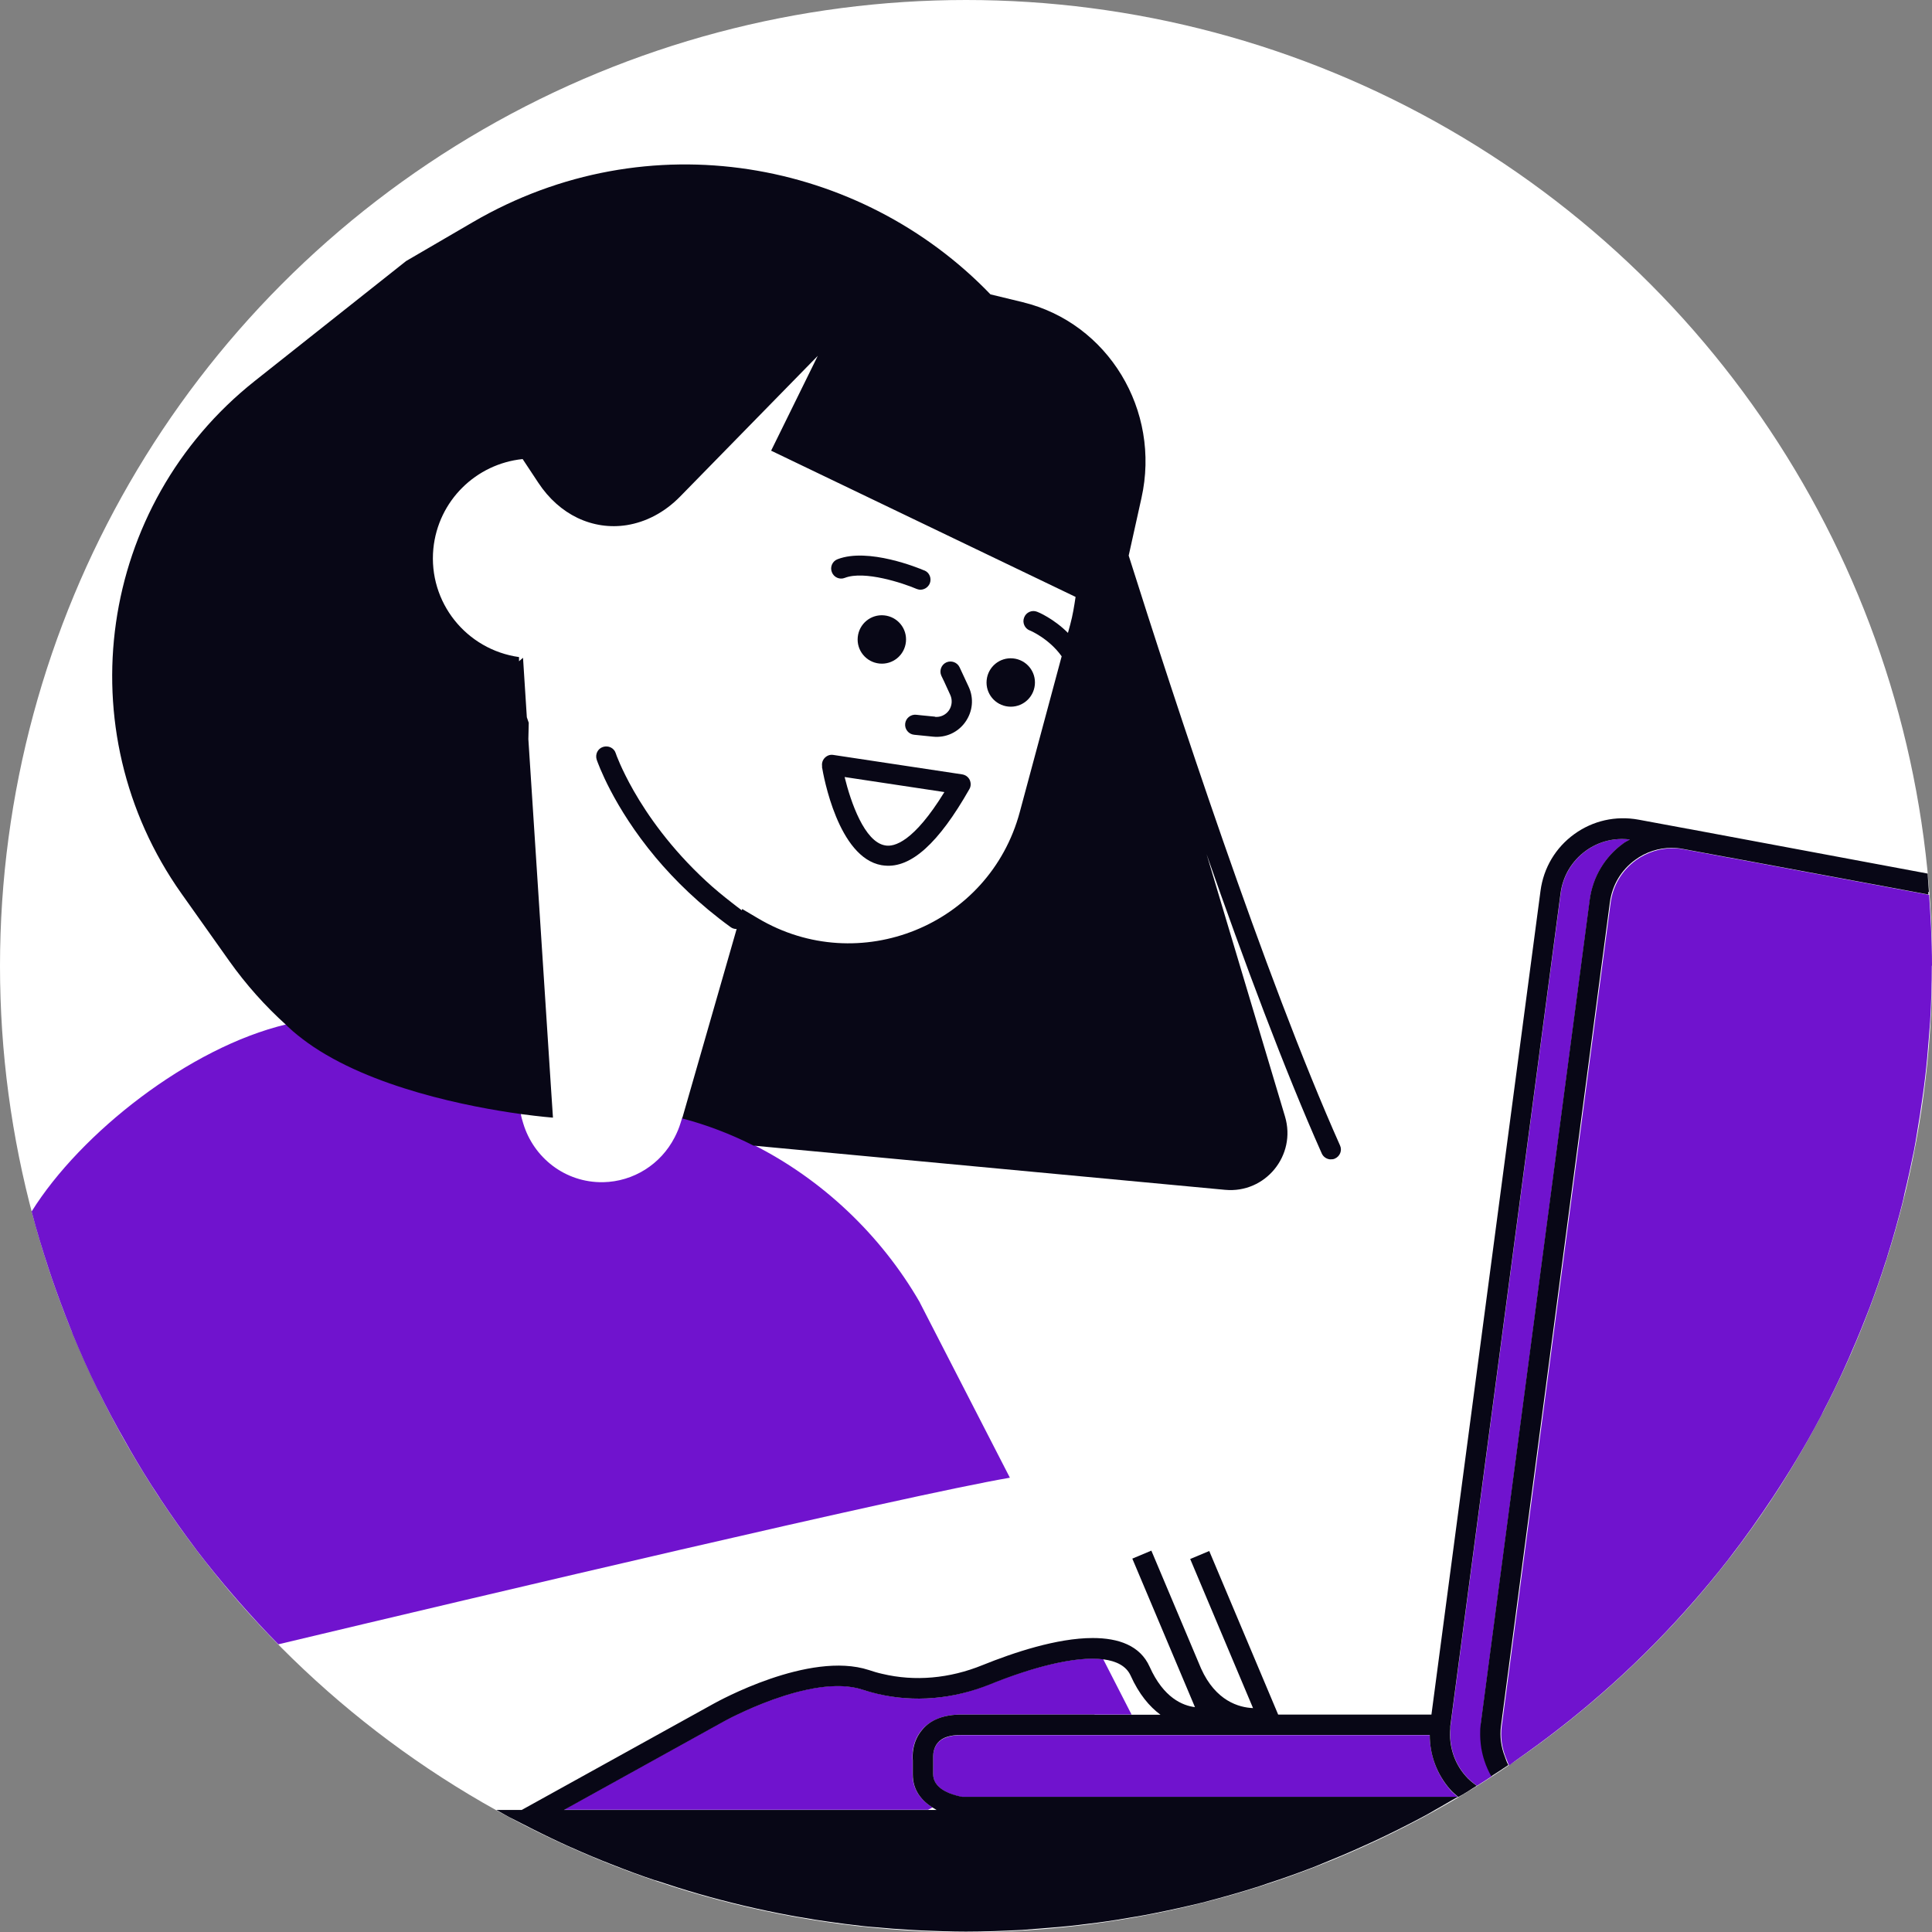 ﻿<?xml version="1.0" encoding="UTF-8"?>
<svg id="Laag_1" data-name="Laag 1" xmlns="http://www.w3.org/2000/svg" viewBox="0 0 101.47 101.47">
  <rect x="0" y="0" width="101.47" height="101.47" fill="#808080" stroke="none"/>
  <defs>
    <style>
      .cls-1 {
      fill: #7013ce;
      }

      .cls-1, .cls-2, .cls-3 {
      stroke-width: 0px;
      }

      .cls-2 {
      fill: #080716;
      }

      .cls-3 {
      fill: #fff;
      }
    </style>
  </defs>
  <circle class="cls-3" cx="50.74" cy="50.74" r="50.74"/>
  <g>
    <g>
      <path class="cls-1" d="M47.93,93.2v-.75c-.02-.21-.05-.99.51-1.62.45-.51,1.14-.78,2.04-.78h8.95l-1.49-2.91c-1.49-.18-3.82.45-5.94,1.31-1.96.8-4.01.97-5.94.5-.25-.06-.51-.13-.78-.22-2.67-.87-7.24,1.66-7.29,1.68l-8.38,4.64h19.13c.08-.04.16-.08.24-.12-.58-.36-1.05-.91-1.05-1.74Z"/>
      <path class="cls-1" d="M48.32,68.42c-2.08-3.61-5.19-6.5-8.74-8.29-1.21-.61-2.47-1.09-3.75-1.43l-.08.26c-.08.27-.19.53-.32.78-.72,1.4-2.15,2.32-3.76,2.35h0c-1.99.03-3.65-1.29-4.19-3.09-.05-.17-.11-.35-.13-.53-2.67-.37-7.88-1.36-11.19-3.74-.37-.26-.72-.54-1.03-.84-.02-.02-.04-.04-.06-.06-.01-.01-.02-.02-.03-.03,0,0,0,0,0,0-5.1,1.21-10.82,5.72-13.38,9.83,0,0,0,0,0,0,.26,1,.56,1.99.88,2.96.06.19.13.38.19.57.3.87.62,1.73.96,2.58.05.11.09.23.13.34.41.99.84,1.96,1.31,2.91.02.03.03.06.05.09.44.89.9,1.76,1.39,2.61.09.16.18.32.27.48.48.83.98,1.65,1.51,2.44.03.05.07.11.1.16.59.89,1.21,1.76,1.85,2.61.03.04.06.08.09.12.59.77,1.21,1.53,1.84,2.26.11.12.21.25.32.37.67.76,1.35,1.51,2.07,2.23,10.79-2.57,32.81-7.78,38.42-8.75l-4.73-9.2Z"/>
      <path class="cls-1" d="M101.47,50.72c0-.68-.02-1.35-.05-2.02-.03-.57-.06-1.14-.1-1.7,0,0,0,0,0,0l-10.43-1.94h0s-.02,0-.02,0l-2.42-.45c-.2-.04-.4-.06-.6-.06-.69,0-1.36.22-1.93.63-.74.54-1.21,1.33-1.33,2.24l-5.72,43.26c-.07.55.01,1.1.21,1.61.06.14.11.29.18.43.04-.02.07-.05.11-.08.06-.04.11-.08.16-.12.2-.14.4-.28.59-.42h0c3.22-2.29,6.16-4.94,8.76-7.91.03-.03.05-.06.08-.09.61-.7,1.2-1.41,1.77-2.14.04-.06.09-.11.13-.17.79-1.02,1.53-2.07,2.24-3.14.89-1.35,1.73-2.74,2.49-4.18.06-.11.12-.23.17-.34.37-.71.73-1.44,1.06-2.17.09-.2.18-.4.27-.6.3-.68.59-1.37.86-2.06.08-.2.16-.41.24-.61.3-.8.59-1.62.85-2.44.03-.08.06-.16.08-.25.29-.92.55-1.85.79-2.79.05-.18.08-.36.12-.54.18-.74.34-1.48.49-2.23.06-.3.11-.61.16-.92.11-.64.21-1.29.3-1.94.05-.33.09-.67.13-1,.08-.67.14-1.34.19-2.01.02-.3.05-.6.07-.9.06-.97.09-1.95.09-2.93,0,0,0-.01,0-.02Z"/>
      <path class="cls-1" d="M77.78,90.52l5.72-43.26c.16-1.2.79-2.26,1.77-2.97.11-.08.23-.13.34-.2-.82-.1-1.63.1-2.31.59-.74.54-1.21,1.33-1.33,2.24l-5.79,43.74s0,.09,0,.13c-.08.9.2,1.8.8,2.48.18.2.38.37.59.52.26-.16.52-.33.78-.5-.3-.51-.48-1.08-.55-1.67-.04-.36-.06-.73,0-1.1Z"/>
      <path class="cls-1" d="M76.16,93.99c-.7-.8-1.06-1.81-1.07-2.86h-24.6c-.58,0-1,.14-1.23.4-.22.25-.25.57-.25.72h0v.94c0,.7.78,1,1.22,1.12.18.05.31.07.31.07h26.03s0,0,0,0c0,0,0,0,0,0-.15-.13-.3-.25-.43-.4Z"/>
    </g>
    <g>
      <path class="cls-2" d="M48.54,29.96c-.3-.13-2.94-1.21-4.55-.59-.27.1-.41.41-.3.68.1.27.41.41.68.3,1.03-.4,3.07.28,3.77.58.05.02.1.03.15.04.22.02.44-.1.54-.32.11-.27-.01-.58-.28-.69Z"/>
      <path class="cls-2" d="M49.11,37.64l-.71-.07-.28-.03c-.29-.03-.55.18-.58.47-.03.29.18.55.47.58l.99.1c.67.07,1.31-.22,1.7-.77.39-.55.46-1.25.17-1.86l-.47-1.01c-.12-.26-.43-.38-.7-.26-.26.12-.38.43-.26.7l.14.29.33.72c.12.27.09.57-.07.81-.17.24-.45.37-.74.34Z"/>
      <path class="cls-2" d="M43.17,40.27c.08.49.85,4.77,3.13,5.17.05,0,.1.02.16.02,1.39.14,2.84-1.18,4.45-4.01.09-.15.09-.33.02-.49-.08-.16-.22-.26-.4-.29l-6.76-1.02c-.17-.03-.33.03-.45.15-.12.12-.17.29-.14.46ZM49.6,41.6c-1.61,2.62-2.64,2.9-3.12,2.8-1.08-.19-1.8-2.28-2.12-3.59l5.24.79Z"/>
      <path class="cls-2" d="M46.44,32.32c-.7-.07-1.32.44-1.39,1.14-.07.7.44,1.32,1.14,1.39.7.07,1.32-.44,1.39-1.14.07-.7-.44-1.32-1.14-1.39Z"/>
      <path class="cls-2" d="M54.35,35.97c.07-.7-.44-1.32-1.14-1.39-.7-.07-1.32.44-1.39,1.14-.07.7.44,1.32,1.14,1.39.7.07,1.32-.44,1.39-1.14Z"/>
      <path class="cls-2" d="M29.04,58.67l-.11-1.66-1.18-18.19.02-.86c-.03-.1-.07-.19-.1-.29l-.2-3.12s-.08.06-.21.18c0-.07,0-.15,0-.22-2.77-.39-4.77-2.88-4.5-5.69.25-2.53,2.25-4.46,4.69-4.71l.82,1.24c.56.85,1.27,1.47,2.06,1.85.82.39,1.71.52,2.59.38.99-.16,1.97-.65,2.81-1.51l7.22-7.38-2.45,4.98,15.99,7.68c-.07.48-.15.97-.28,1.45l-.12.44c-.76-.76-1.58-1.1-1.62-1.11-.27-.11-.58.03-.68.3-.11.27.03.58.29.68.02,0,1.02.43,1.68,1.36l-2.2,8.18c-1.6,5.96-8.45,8.73-13.75,5.58l-.83-.49-.02.07c-.18-.13-.34-.26-.51-.39-.49-.38-.95-.76-1.37-1.15-1.86-1.72-3.07-3.46-3.8-4.74-.66-1.16-.94-1.95-.94-1.97-.09-.28-.39-.42-.67-.33-.28.09-.42.39-.33.67.05.14.85,2.45,3.1,5.14,1,1.19,2.29,2.46,3.93,3.65.08.06.17.09.26.1.02,0,.04,0,.06,0l-2.86,9.95c1.29.34,2.55.82,3.75,1.43l24.76,2.32c2.12.2,3.76-1.81,3.15-3.85l-4.12-13.78c1.96,5.61,4.1,11.34,6.05,15.72.08.18.25.29.43.31.09,0,.18,0,.26-.04.27-.12.39-.43.27-.69-3.96-8.88-8.72-23.45-11.1-30.98l.67-3.02c1.03-4.61-1.75-9.2-6.24-10.29l-1.69-.41c-6.81-7.08-17.97-9.17-27.19-3.79l-3.5,2.04-7.95,6.3c-8.23,6.53-9.92,18.35-3.85,26.92l2.51,3.54c.88,1.24,1.89,2.37,3,3.37,0,0,0,0,0,0,.01.01.02.02.03.03.02.02.03.04.06.06.31.3.66.57,1.03.84,3.31,2.37,8.52,3.37,11.19,3.74,1.04.14,1.69.19,1.69.19Z"/>
      <path class="cls-2" d="M101.31,46.86c-.01-.14-.02-.28-.03-.42-.02-.19-.02-.37-.04-.56l-12.58-2.35s0,0-.01,0l-2.59-.48c-1.2-.22-2.4.05-3.38.76-.98.71-1.61,1.77-1.77,2.97l-5.73,43.27h-6.08s0,0,0,0h-1.97s0,0,0,0l-3.62-8.59-1,.42,3.3,7.83c-.74-.03-1.96-.37-2.73-2.08h0s-2.61-6.19-2.61-6.19l-1,.42,3.29,7.8c-.65-.08-1.65-.49-2.38-2.12-.5-1.12-1.64-1.51-2.99-1.51-1.88,0-4.17.77-5.78,1.42-1.74.71-3.57.87-5.28.46-.23-.05-.46-.12-.7-.2-3.13-1.02-7.95,1.66-8.15,1.77l-10.08,5.58h-1.33c.22.12.44.25.66.37.07.04.15.07.22.11.16.08.33.17.49.25.05.02.09.05.14.07.1.05.21.11.31.16.69.35,1.4.69,2.11,1.01.01,0,.02,0,.03.01.71.32,1.43.62,2.15.9.01,0,.02,0,.03.01.73.29,1.46.56,2.21.81,0,0,.01,0,.02,0,.75.25,1.51.49,2.27.71,0,0,0,0,0,0,0,0,0,0,0,0,1.57.45,3.17.83,4.8,1.13.21.04.42.08.64.11.44.08.87.15,1.31.21.62.09,1.25.17,1.88.24.26.03.52.05.78.07.53.05,1.06.09,1.59.12.24.01.49.03.73.04.76.03,1.52.06,2.29.06,1,0,1.98-.04,2.96-.09.3-.02.6-.05.9-.07.69-.05,1.38-.11,2.06-.19.32-.04.65-.08.97-.12.69-.09,1.37-.2,2.05-.32.27-.05.55-.09.82-.15.91-.18,1.82-.38,2.72-.6.02,0,.05-.01.07-.02.96-.25,1.91-.52,2.85-.82.15-.05.29-.1.44-.15.77-.25,1.53-.52,2.29-.81.21-.08.41-.16.62-.25.72-.29,1.43-.59,2.13-.91.18-.08.35-.16.53-.24.86-.4,1.7-.82,2.53-1.26,0,0,0,0,0,0,0,0,0,0,0,0,.25-.13.49-.27.73-.41,0,0,0,0,0,0,.03-.02.06-.03.09-.05.05-.03.1-.06.14-.08.19-.11.38-.22.57-.33.12-.07.25-.14.37-.21h-26.03s-.14-.02-.31-.07c-.45-.12-1.22-.42-1.22-1.12v-.94h0c0-.15.03-.47.25-.72.23-.27.65-.4,1.23-.4h24.6c0,1.05.37,2.06,1.07,2.86.13.15.28.27.43.4,0,0,0,0,0,0,.16-.09.32-.18.48-.28.16-.1.32-.21.49-.31-.21-.15-.42-.32-.59-.52-.6-.68-.88-1.58-.8-2.48,0-.04,0-.09,0-.13l5.79-43.74c.12-.91.59-1.7,1.33-2.24.68-.49,1.49-.69,2.31-.59-.11.07-.24.12-.34.2-.98.71-1.61,1.77-1.77,2.97l-5.72,43.26c-.05.37-.04.74,0,1.1.07.59.26,1.16.55,1.67.15-.1.3-.19.45-.29.15-.1.3-.2.45-.3-.08-.14-.13-.28-.18-.43-.2-.51-.28-1.06-.21-1.61l5.72-43.26c.12-.91.59-1.7,1.33-2.24.57-.42,1.24-.63,1.93-.63.2,0,.4.02.6.06l2.42.45h.02s0,0,0,0l10.43,1.94s0-.09-.01-.14ZM57.48,90.05h-6.99c-.91,0-1.6.26-2.04.78-.56.64-.53,1.42-.51,1.62v.75c0,.83.47,1.38,1.05,1.74.07.04.13.08.2.12h-19.57l8.38-4.64s4.61-2.56,7.29-1.68c.27.09.53.16.78.22,1.93.46,3.99.29,5.94-.5,2.12-.86,4.45-1.5,5.94-1.31.69.09,1.2.35,1.43.85.44.98.99,1.63,1.57,2.06h-3.46Z"/>
    </g>
  </g>
</svg>